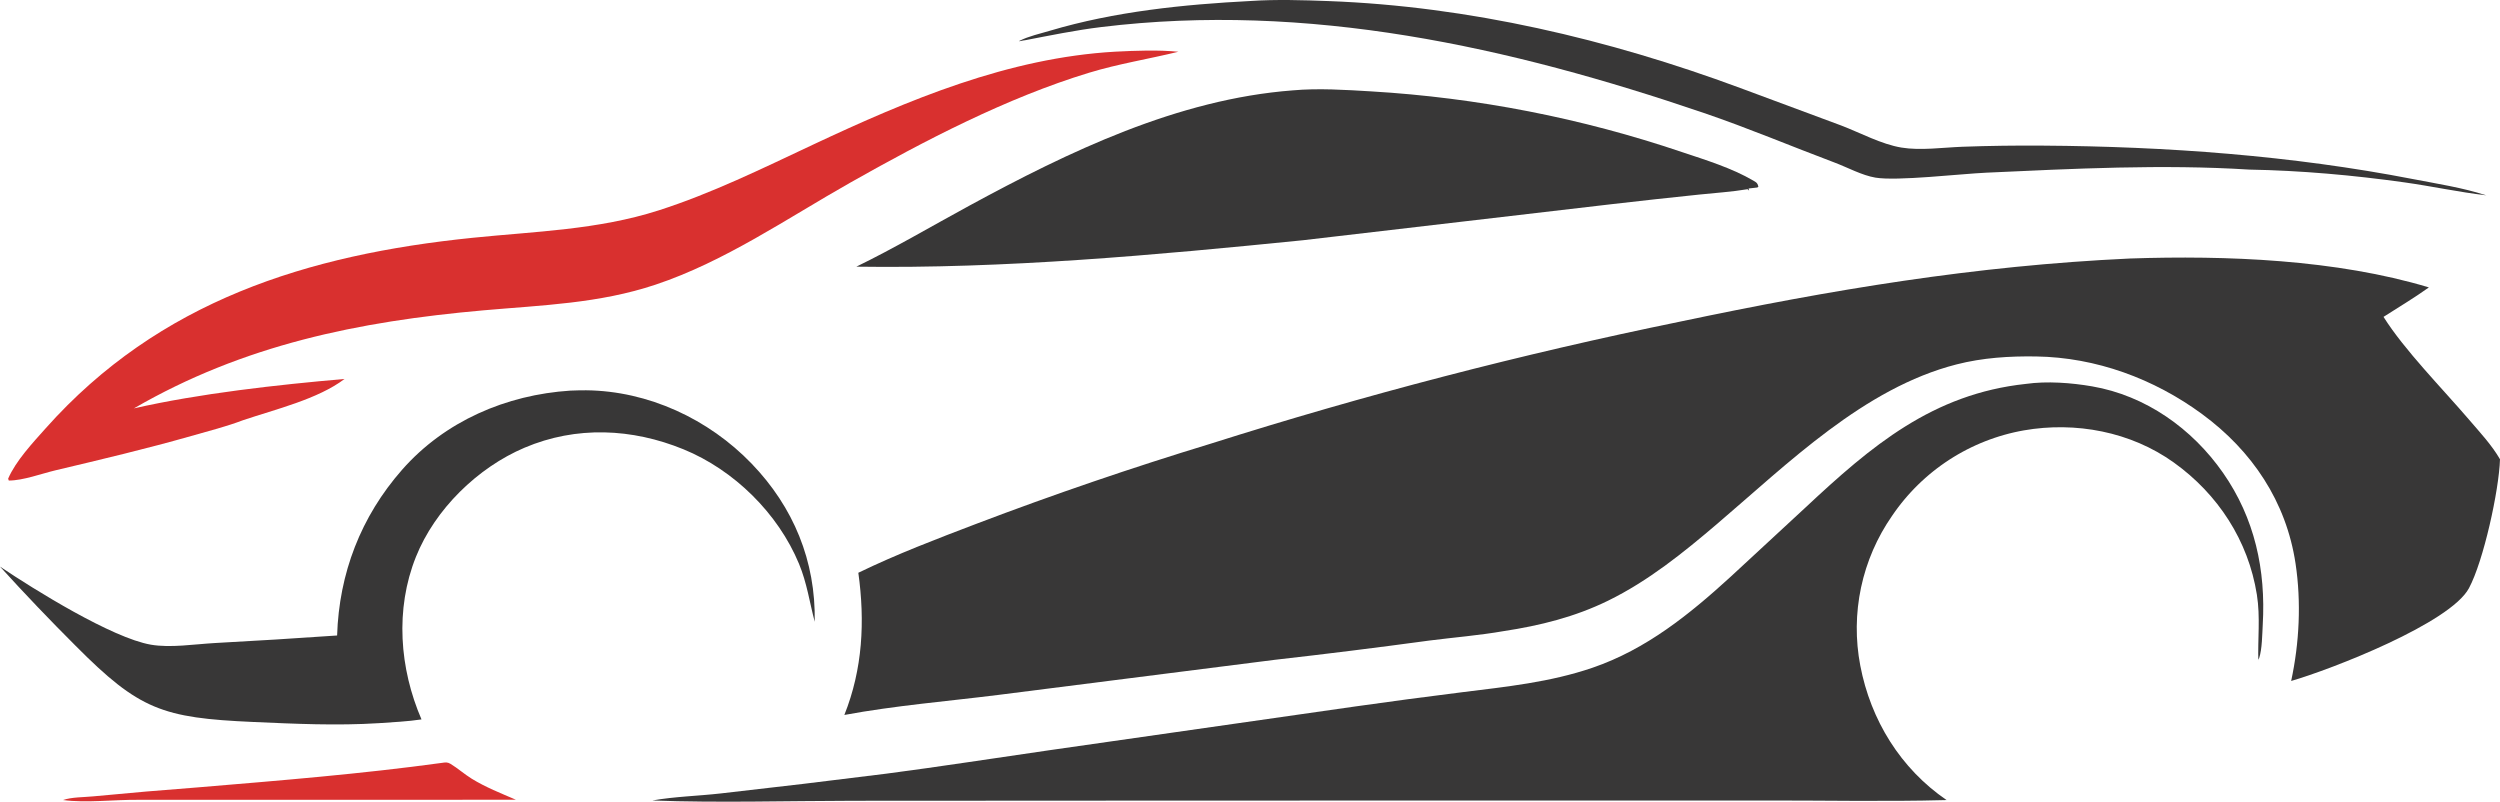 <?xml version="1.0" encoding="utf-8"?>
<svg viewBox="468.331 359.527 936.766 300.397" width="936.766px" height="300.397px"
    xmlns="http://www.w3.org/2000/svg">
    <path fill="#D9302F"
        d="M 633.988 645.373 C 635.213 645.175 636.026 645.071 637.134 645.742 C 639.868 647.4 642.335 649.617 645.098 651.321 C 650.294 654.525 656.067 656.788 661.66 659.201 L 520.308 659.225 C 511.393 659.119 500.584 660.467 491.948 659.311 C 495.113 658.176 499.896 658.27 503.313 657.923 C 516.453 656.658 529.605 655.53 542.769 654.538 C 573.224 651.987 603.703 649.531 633.988 645.373 Z"
        transform="matrix(1, 0, 0, 1, 0, 7.105427357601002e-15)" />
    <path fill="#383737"
        d="M 936.996 359.895 C 946.597 359.258 956.503 359.569 966.119 359.929 C 1018.762 361.896 1071.093 374.224 1120.393 392.494 L 1158.273 406.564 C 1165.413 409.297 1173.302 413.58 1180.808 414.824 C 1187.93 416.005 1196.426 414.786 1203.661 414.518 C 1213.736 414.153 1223.815 414.011 1233.897 414.093 C 1280.133 414.41 1327.047 417.809 1372.476 426.627 C 1381.564 428.391 1391.148 429.845 1399.935 432.722 C 1389.706 431.526 1379.553 429.309 1369.344 427.873 C 1350.233 425.183 1330.427 423.411 1311.133 423.075 C 1278.62 421.021 1245.142 422.744 1212.629 424.23 C 1202.863 424.676 1179.218 427.452 1171.069 426.084 C 1166.011 425.235 1160.595 422.256 1155.763 420.44 C 1139.436 414.302 1123.35 407.503 1106.841 401.877 C 1033.884 377.013 958.434 360.23 881.011 369.66 C 871.339 370.838 861.71 372.83 852.142 374.661 L 852.214 374.61 L 850.226 375 L 850.342 374.812 C 853.907 373.051 857.979 372.162 861.784 371.031 C 886.039 363.823 911.807 361.202 936.996 359.895 Z"
        transform="matrix(1, 0, 0, 1, 0, 7.105427357601002e-15)" />
    <path fill="#383737"
        d="M 682.046 505.895 C 684.006 505.811 685.968 505.77 687.931 505.771 C 711.26 506.004 733.861 516.545 749.937 533.22 C 765.696 549.567 774.009 569.766 773.612 592.516 C 771.665 585.112 770.699 577.968 767.726 570.795 C 759.888 551.881 743.352 535.612 724.448 527.887 C 705.145 520 684.289 519.046 664.874 527.287 C 647.291 534.751 631.311 550.369 624.182 568.185 C 616.324 587.822 618.016 609.967 626.268 629.095 C 620.993 629.888 615.623 630.125 610.305 630.5 C 594.644 631.493 578.83 630.752 563.165 630.055 C 529.176 628.542 520.507 625.499 496.717 601.568 C 487.014 591.886 477.551 581.974 468.331 571.831 C 481.138 580.444 510.3 598.575 524.865 601.093 C 532.2 602.362 541.24 600.904 548.725 600.484 C 564.041 599.66 579.349 598.715 594.65 597.649 C 595.372 574.361 603.55 553.128 618.983 535.566 C 635.032 517.304 658.034 507.455 682.046 505.895 Z"
        transform="matrix(1, 0, 0, 1, 0, 7.105427357601002e-15)" />
    <path fill="#D9302F"
        d="M 886.168 378.892 C 893.92 378.499 902.17 378.178 909.892 378.917 C 898.688 381.659 887.461 383.42 876.367 386.796 C 845.589 396.163 814.783 412.208 786.799 428.043 C 763.161 441.42 739.87 457.541 713.991 466.182 C 692.755 473.273 671.505 473.86 649.474 475.812 C 602.591 479.967 559.581 488.746 518.504 512.554 C 543.132 506.943 572.192 503.717 597.437 501.524 C 587.521 509.068 571.383 512.942 559.472 516.956 C 553.204 519.337 546.472 521.053 540.022 522.89 C 523.206 527.679 506.229 531.699 489.22 535.732 C 483.919 536.989 476.951 539.602 471.623 539.591 L 471.384 538.89 C 474.208 532.267 480.637 525.412 485.453 520.008 C 527.995 472.268 583.528 454.96 645.398 448.633 C 669.004 446.219 692.349 445.664 715.137 438.358 C 735.071 431.968 753.974 422.65 772.878 413.775 C 808.773 396.922 846.113 381.187 886.168 378.892 Z"
        transform="matrix(1, 0, 0, 1, 0, 7.105427357601002e-15)" />
    <path fill="#383737"
        d="M 952.716 393.389 C 962.304 392.527 972.501 393.191 982.104 393.767 C 987.056 394.061 992.003 394.438 996.943 394.896 C 1001.883 395.356 1006.813 395.897 1011.735 396.52 C 1016.657 397.144 1021.567 397.85 1026.466 398.638 C 1031.364 399.426 1036.247 400.295 1041.117 401.246 C 1045.986 402.197 1050.838 403.229 1055.673 404.342 C 1060.507 405.456 1065.322 406.649 1070.117 407.923 C 1074.911 409.197 1079.684 410.551 1084.434 411.984 C 1089.183 413.418 1093.907 414.93 1098.607 416.521 C 1107.434 419.461 1117.314 422.51 1125.354 427.228 C 1126.545 427.928 1126.859 428.088 1127.219 429.442 L 1126.836 429.782 C 1125.73 429.877 1124.636 430.008 1123.536 430.156 L 1123.75 430.954 L 1123.151 430.424 C 1117.226 431.421 1111.062 431.801 1105.078 432.431 C 1094.172 433.559 1083.274 434.754 1072.383 436.016 L 956.671 449.533 C 901.29 455.107 844.887 460.274 789.204 459.452 C 803.562 452.464 817.407 444.276 831.439 436.653 C 868.909 416.299 909.602 396.684 952.716 393.389 Z"
        transform="matrix(1, 0, 0, 1, 0, 7.105427357601002e-15)" />
    <path fill="#383737"
        d="M 1227.466 503.375 C 1235.371 502.266 1244.432 502.951 1252.244 504.295 C 1272.319 507.749 1289.733 520.103 1301.32 536.706 C 1313.212 553.746 1317.373 573.069 1316.198 593.584 C 1315.994 597.155 1315.973 602.767 1314.852 606.123 C 1314.785 606.322 1314.613 606.482 1314.569 606.687 C 1314.511 606.957 1314.559 607.24 1314.554 607.516 C 1314.268 598.999 1315.345 590.85 1313.992 582.322 C 1310.78 562.09 1299.413 544.675 1282.867 532.83 C 1266.745 521.288 1246.08 517.405 1226.655 520.795 C 1226.035 520.905 1225.418 521.022 1224.802 521.147 C 1224.185 521.273 1223.57 521.405 1222.958 521.545 C 1222.344 521.686 1221.733 521.834 1221.124 521.99 C 1220.514 522.146 1219.907 522.309 1219.303 522.479 C 1218.697 522.651 1218.094 522.829 1217.494 523.015 C 1216.892 523.201 1216.294 523.395 1215.699 523.595 C 1215.103 523.796 1214.509 524.004 1213.919 524.22 C 1213.328 524.436 1212.74 524.659 1212.155 524.889 C 1211.569 525.12 1210.987 525.358 1210.408 525.602 C 1209.829 525.848 1209.253 526.1 1208.68 526.359 C 1208.107 526.619 1207.538 526.885 1206.972 527.158 C 1206.405 527.432 1205.842 527.713 1205.283 528 C 1204.724 528.288 1204.169 528.583 1203.617 528.884 C 1203.065 529.186 1202.517 529.495 1201.973 529.81 C 1201.429 530.125 1200.888 530.447 1200.352 530.776 C 1199.816 531.105 1199.284 531.44 1198.757 531.782 C 1198.229 532.124 1197.705 532.473 1197.187 532.828 C 1196.667 533.183 1196.153 533.544 1195.643 533.912 C 1195.133 534.28 1194.627 534.655 1194.127 535.035 C 1193.627 535.416 1193.131 535.803 1192.64 536.196 C 1192.149 536.589 1191.663 536.988 1191.182 537.393 C 1190.701 537.799 1190.225 538.21 1189.755 538.626 C 1189.284 539.044 1188.819 539.467 1188.359 539.895 C 1187.898 540.324 1187.443 540.758 1186.995 541.198 C 1186.545 541.638 1186.102 542.084 1185.664 542.535 C 1185.225 542.987 1184.792 543.443 1184.366 543.905 C 1183.939 544.367 1183.518 544.834 1183.104 545.306 C 1182.688 545.779 1182.279 546.257 1181.876 546.739 C 1181.473 547.222 1181.076 547.71 1180.685 548.202 C 1180.294 548.695 1179.909 549.192 1179.531 549.694 C 1179.153 550.197 1178.781 550.704 1178.415 551.215 C 1178.049 551.727 1177.689 552.243 1177.337 552.763 C 1176.634 553.771 1175.957 554.797 1175.305 555.839 C 1174.653 556.881 1174.028 557.939 1173.429 559.011 C 1172.83 560.085 1172.258 561.172 1171.714 562.274 C 1171.169 563.376 1170.652 564.491 1170.163 565.618 C 1169.674 566.746 1169.214 567.886 1168.782 569.036 C 1168.35 570.186 1167.946 571.347 1167.572 572.517 C 1167.198 573.689 1166.853 574.868 1166.538 576.055 C 1166.222 577.243 1165.937 578.439 1165.682 579.641 C 1165.426 580.843 1165.2 582.051 1165.005 583.264 C 1164.809 584.478 1164.644 585.695 1164.51 586.917 C 1164.376 588.139 1164.272 589.363 1164.198 590.589 C 1164.124 591.817 1164.082 593.045 1164.07 594.273 C 1164.058 595.503 1164.076 596.731 1164.126 597.959 C 1164.174 599.187 1164.254 600.413 1164.365 601.637 C 1164.475 602.861 1164.615 604.082 1164.787 605.299 C 1164.958 606.517 1165.16 607.729 1165.392 608.935 C 1169.29 629.348 1180.488 647.537 1197.736 659.317 C 1173.816 659.969 1149.8 659.384 1125.865 659.489 L 922.558 659.507 L 788.099 659.582 C 763.041 659.622 737.776 660.398 712.746 659.472 C 721.127 657.993 729.91 657.793 738.393 656.832 C 759.063 654.51 779.716 652.045 800.352 649.435 C 820.638 646.789 840.877 643.616 861.127 640.7 L 976.089 624.251 C 989.408 622.364 1002.742 620.588 1016.091 618.922 C 1032.734 616.844 1049.126 615.189 1065.104 609.717 C 1085.19 602.837 1101.397 589.736 1116.852 575.602 L 1144.94 549.617 C 1169.444 526.709 1192.459 507.111 1227.466 503.375 Z"
        transform="matrix(1, 0, 0, 1, 0, 7.105427357601002e-15)" />
    <path fill="#383737"
        d="M 1266.433 456.392 C 1302.531 455.162 1343.802 456.767 1378.451 467.222 C 1372.988 471.137 1367.108 474.628 1361.449 478.261 C 1369.301 490.731 1383.544 505.15 1393.542 516.828 C 1397.538 521.496 1402.015 526.283 1405.097 531.62 C 1404.712 543.368 1398.924 569.733 1393.466 579.923 C 1386.458 593.004 1342.074 610.283 1326.844 614.691 C 1329.917 600.413 1330.661 585.148 1328.489 570.695 C 1325.004 547.497 1312.22 528.449 1293.425 514.653 C 1275.393 501.416 1253.722 493.44 1231.325 493.093 C 1221.255 492.937 1211.247 493.57 1201.457 496.073 C 1166.772 504.94 1138.355 533.15 1111.795 555.789 C 1099.06 566.643 1085.992 577.211 1070.871 584.617 C 1058.473 590.689 1045.388 593.945 1031.803 596.004 C 1022.61 597.615 1013.126 598.366 1003.856 599.552 C 984.61 602.172 965.337 604.574 946.037 606.759 L 842.432 619.913 C 823.267 622.314 803.696 623.904 784.715 627.426 C 791.589 610.222 792.478 592.325 789.953 574.147 C 804.223 567.212 819.358 561.449 834.177 555.801 C 863.111 544.802 892.383 534.793 921.994 525.775 C 950.875 516.623 979.977 508.235 1009.299 500.609 C 1038.62 492.984 1068.121 486.133 1097.803 480.055 C 1154.657 468.082 1208.235 459.098 1266.433 456.392 Z"
        transform="matrix(1, 0, 0, 1, 0, 7.105427357601002e-15)" />
</svg>
